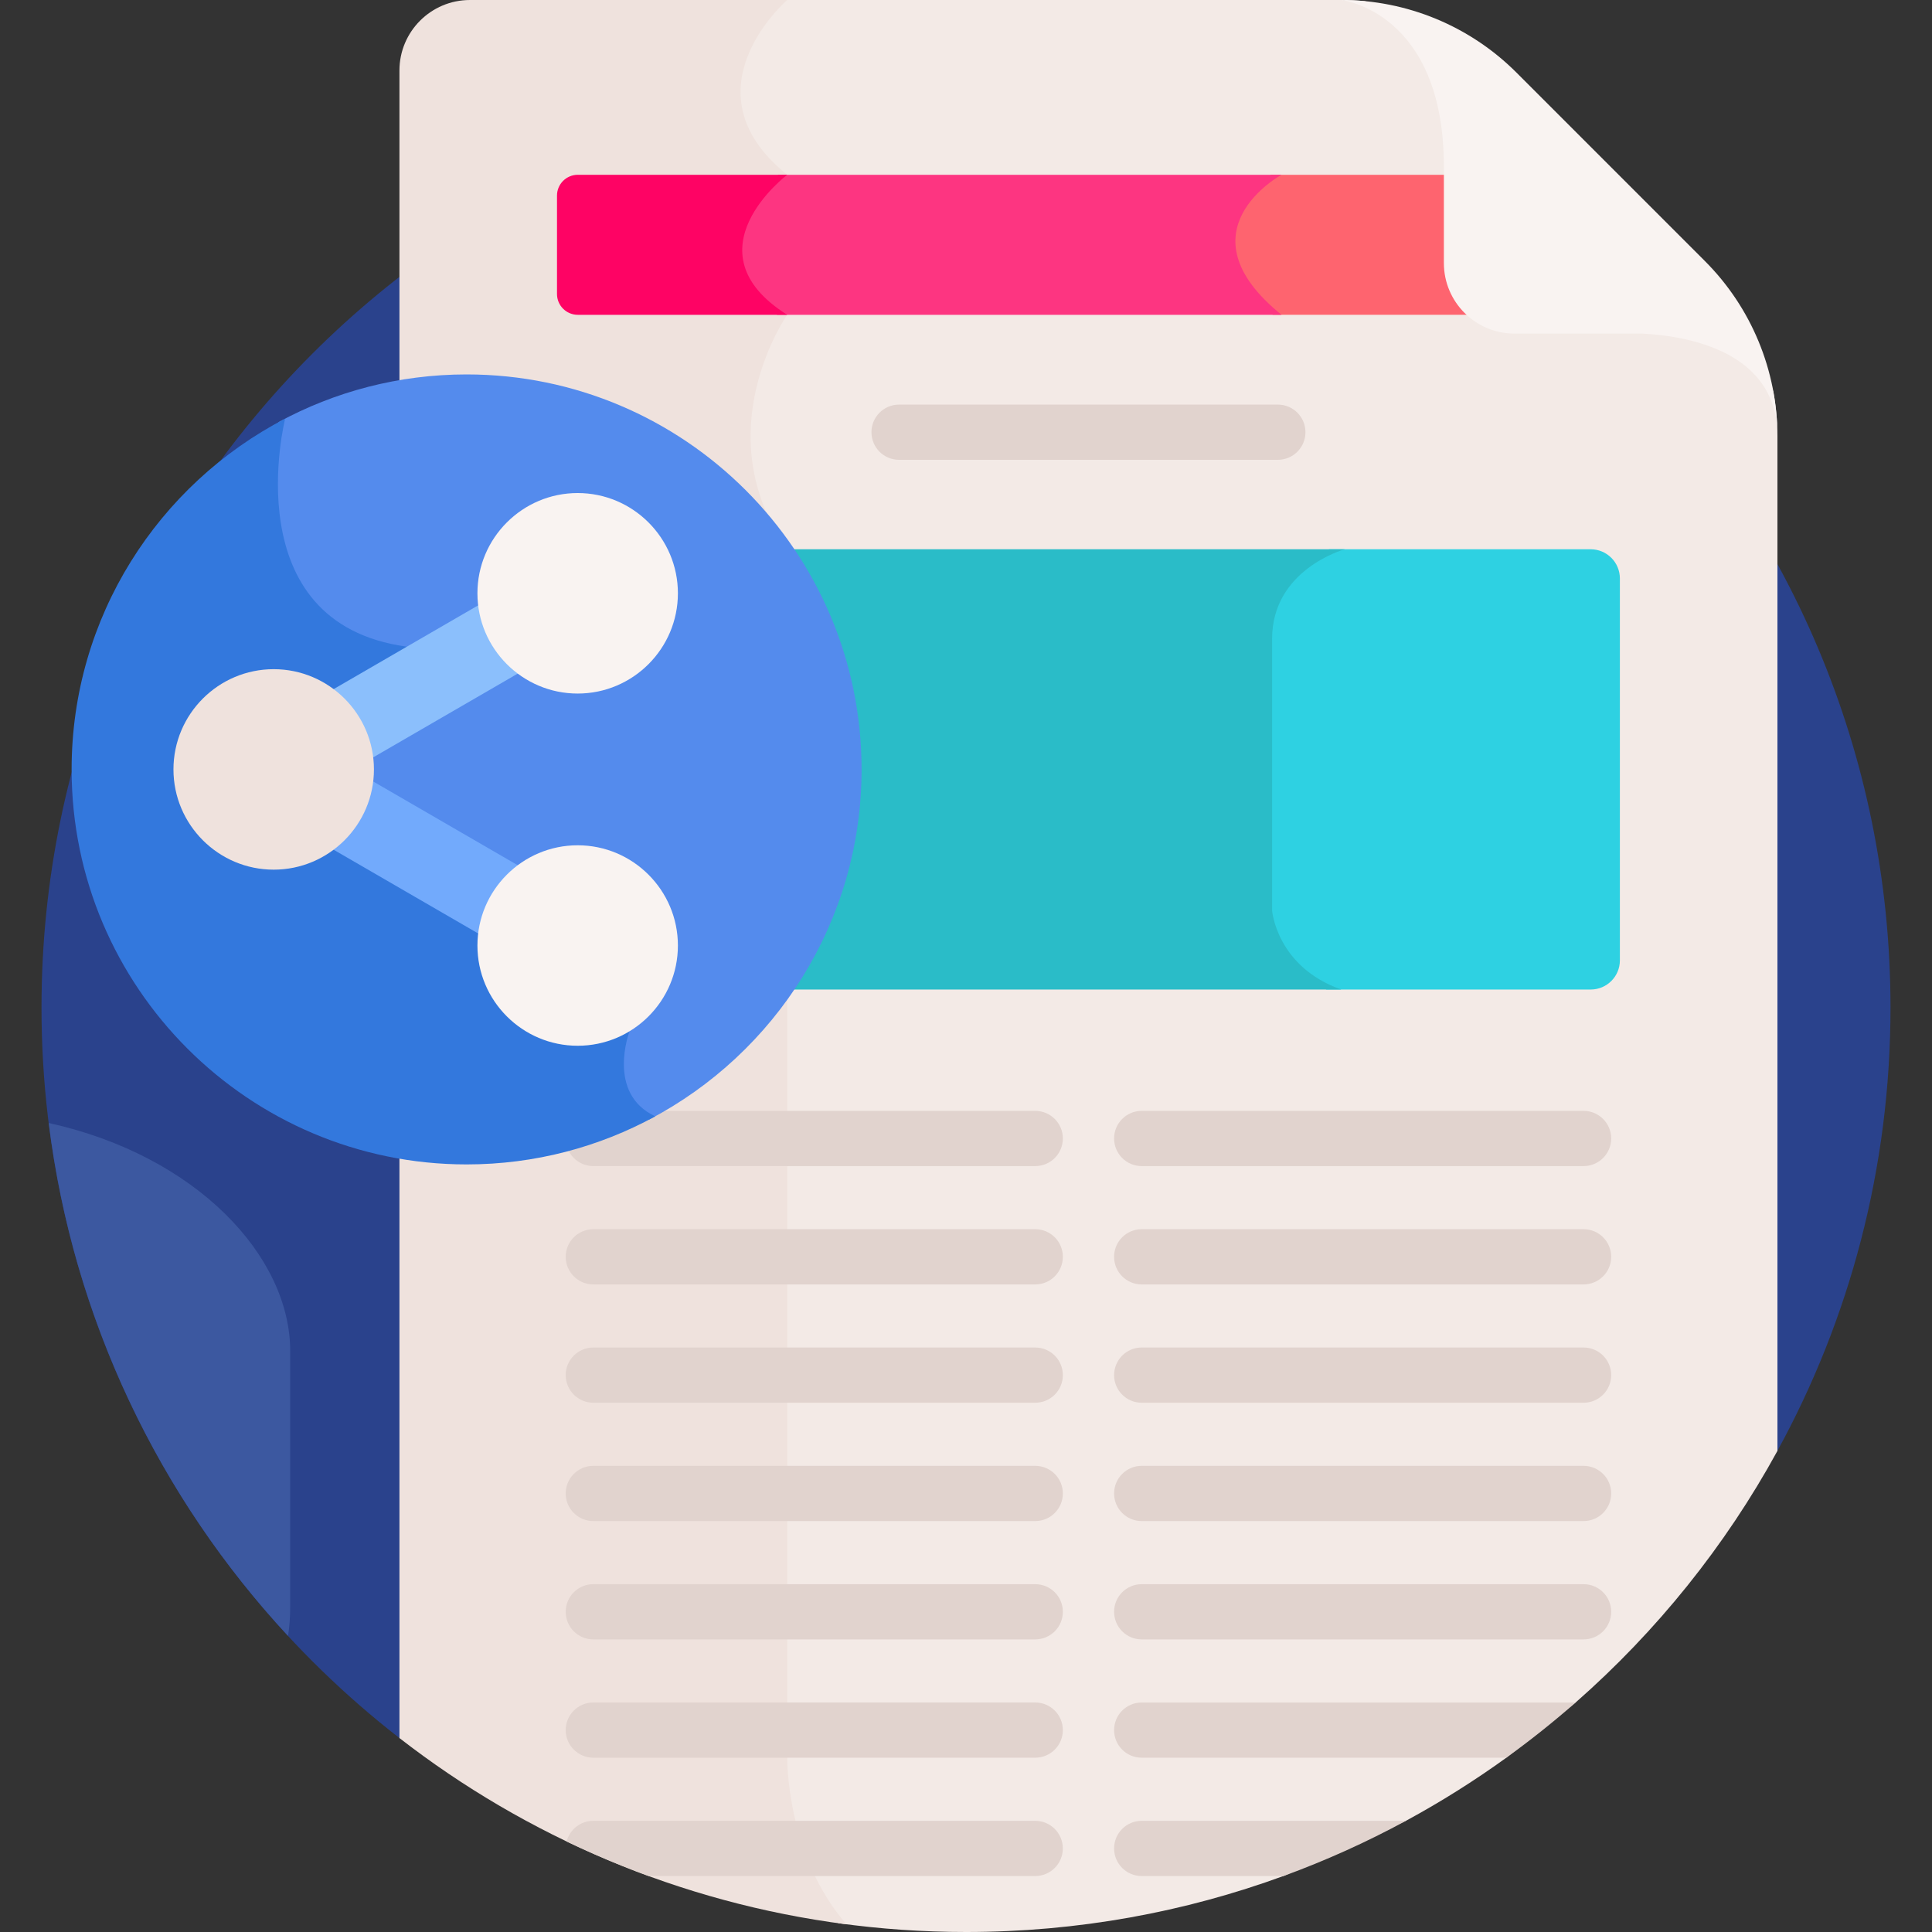 <svg width="60" height="60" viewBox="0 0 60 60" fill="none" xmlns="http://www.w3.org/2000/svg">
<rect x="0" y="0" width="60" height="60" fill="#333333" stroke="none"/>
<path d="M12.405 53.977L55.199 45.058C57.438 40.97 58.711 36.278 58.711 31.289C58.711 15.432 45.857 2.578 30 2.578C14.143 2.578 1.289 15.432 1.289 31.289C1.289 40.515 5.642 48.724 12.405 53.977Z" fill="#2A428C"/>
<path d="M55.07 12.148C54.605 11.214 53.5 10.312 51.003 10.175H47.031C45.925 10.175 45.025 9.275 45.025 8.169V5.179C45.025 1.7 43.378 0.464 42.393 0.036C42.149 0.012 41.902 0 41.655 0H24.191C23.809 0.375 22.799 1.503 22.824 2.908C22.84 3.823 23.294 4.669 24.173 5.428C23.775 5.774 22.83 6.721 22.877 7.851C22.908 8.589 23.355 9.254 24.207 9.829C23.807 10.487 22.385 13.168 23.675 16.052C25.481 18.164 26.574 20.904 26.574 23.895C26.574 26.54 25.719 28.988 24.273 30.98V54.585C24.272 54.65 24.259 56.194 24.947 57.883C25.188 58.473 25.535 59.121 26.034 59.727C27.331 59.906 28.655 60 30.001 60C33.47 60 36.795 59.384 39.873 58.256L43.657 56.55C44.742 55.962 45.785 55.306 46.78 54.588L46.78 54.587L48.932 52.873L48.932 52.873C51.45 50.662 53.579 48.019 55.2 45.058V13.545C55.2 13.073 55.154 12.606 55.07 12.148Z" fill="#F3EAE6"/>
<path d="M24.448 0H14.595C13.386 0 12.405 0.98 12.405 2.19V11.992C13.083 11.874 13.78 11.812 14.491 11.812C18.617 11.812 22.267 13.892 24.447 17.057C21.89 13.415 24.448 9.776 24.448 9.776C21.304 7.797 24.448 5.428 24.448 5.428C21.187 2.811 24.448 0 24.448 0Z" fill="#EFE2DD"/>
<path d="M24.448 54.587V30.731C22.267 33.898 18.617 35.978 14.491 35.978C13.78 35.978 13.083 35.916 12.405 35.797V53.977C16.344 57.035 21.099 59.092 26.29 59.762C24.407 57.605 24.448 54.587 24.448 54.587Z" fill="#EFE2DD"/>
<path d="M39.469 5.428C39.062 5.709 38.286 6.364 38.199 7.317C38.124 8.132 38.57 8.958 39.525 9.776H45.836C45.344 9.41 45.024 8.827 45.024 8.169V5.428H39.469Z" fill="#FE646F"/>
<path d="M39.799 5.428H24.172C23.774 5.775 22.829 6.722 22.877 7.851C22.907 8.567 23.329 9.214 24.132 9.777H39.799C36.576 7.172 39.799 5.428 39.799 5.428Z" fill="#FD3581"/>
<path d="M24.448 5.428H17.945C17.587 5.428 17.298 5.718 17.298 6.075V9.13C17.298 9.487 17.587 9.777 17.945 9.777H24.448C21.304 7.797 24.448 5.428 24.448 5.428Z" fill="#FE0364"/>
<path d="M39.685 14.28H27.921C27.447 14.28 27.064 13.896 27.064 13.422C27.064 12.949 27.447 12.565 27.921 12.565H39.685C40.159 12.565 40.542 12.949 40.542 13.422C40.542 13.896 40.159 14.28 39.685 14.28Z" fill="#E1D3CE"/>
<path d="M49.179 36.214H35.456C34.983 36.214 34.599 35.83 34.599 35.356C34.599 34.883 34.983 34.499 35.456 34.499H49.179C49.653 34.499 50.037 34.883 50.037 35.356C50.037 35.83 49.653 36.214 49.179 36.214Z" fill="#E1D3CE"/>
<path d="M32.15 36.214H18.426C17.952 36.214 17.568 35.83 17.568 35.356C17.568 34.883 17.952 34.499 18.426 34.499H32.15C32.624 34.499 33.008 34.883 33.008 35.356C33.008 35.83 32.624 36.214 32.15 36.214Z" fill="#E1D3CE"/>
<path d="M49.179 39.889H35.456C34.983 39.889 34.599 39.505 34.599 39.031C34.599 38.557 34.983 38.174 35.456 38.174H49.179C49.653 38.174 50.037 38.557 50.037 39.031C50.037 39.505 49.653 39.889 49.179 39.889Z" fill="#E1D3CE"/>
<path d="M32.15 39.889H18.426C17.952 39.889 17.568 39.505 17.568 39.031C17.568 38.557 17.952 38.174 18.426 38.174H32.15C32.624 38.174 33.008 38.557 33.008 39.031C33.008 39.505 32.624 39.889 32.15 39.889Z" fill="#E1D3CE"/>
<path d="M49.179 43.563H35.456C34.983 43.563 34.599 43.179 34.599 42.706C34.599 42.232 34.983 41.848 35.456 41.848H49.179C49.653 41.848 50.037 42.232 50.037 42.706C50.037 43.179 49.653 43.563 49.179 43.563Z" fill="#E1D3CE"/>
<path d="M32.15 43.563H18.426C17.952 43.563 17.568 43.179 17.568 42.706C17.568 42.232 17.952 41.848 18.426 41.848H32.15C32.624 41.848 33.008 42.232 33.008 42.706C33.008 43.179 32.624 43.563 32.15 43.563Z" fill="#E1D3CE"/>
<path d="M49.179 47.238H35.456C34.983 47.238 34.599 46.854 34.599 46.38C34.599 45.907 34.983 45.523 35.456 45.523H49.179C49.653 45.523 50.037 45.907 50.037 46.38C50.037 46.854 49.653 47.238 49.179 47.238Z" fill="#E1D3CE"/>
<path d="M32.15 47.238H18.426C17.952 47.238 17.568 46.854 17.568 46.38C17.568 45.907 17.952 45.523 18.426 45.523H32.15C32.624 45.523 33.008 45.907 33.008 46.38C33.008 46.854 32.624 47.238 32.15 47.238Z" fill="#E1D3CE"/>
<path d="M49.179 50.913H35.456C34.983 50.913 34.599 50.529 34.599 50.055C34.599 49.582 34.983 49.198 35.456 49.198H49.179C49.653 49.198 50.037 49.582 50.037 50.055C50.037 50.529 49.653 50.913 49.179 50.913Z" fill="#E1D3CE"/>
<path d="M32.15 50.913H18.426C17.952 50.913 17.568 50.529 17.568 50.055C17.568 49.582 17.952 49.198 18.426 49.198H32.15C32.624 49.198 33.008 49.582 33.008 50.055C33.008 50.529 32.624 50.913 32.15 50.913Z" fill="#E1D3CE"/>
<path d="M35.456 52.873C34.983 52.873 34.599 53.256 34.599 53.73C34.599 54.204 34.983 54.587 35.456 54.587H46.78C47.525 54.05 48.243 53.478 48.932 52.873H35.456V52.873Z" fill="#E1D3CE"/>
<path d="M32.15 54.587H18.426C17.952 54.587 17.568 54.203 17.568 53.73C17.568 53.256 17.952 52.872 18.426 52.872H32.15C32.624 52.872 33.008 53.256 33.008 53.73C33.008 54.203 32.624 54.587 32.15 54.587Z" fill="#E1D3CE"/>
<path d="M35.456 56.547C34.983 56.547 34.599 56.931 34.599 57.405C34.599 57.878 34.983 58.262 35.456 58.262H39.861C41.175 57.781 42.446 57.207 43.663 56.547L35.456 56.547Z" fill="#E1D3CE"/>
<path d="M20.141 58.262H32.15C32.623 58.262 33.007 57.878 33.007 57.404C33.007 56.931 32.623 56.547 32.15 56.547H18.426C18.027 56.547 17.692 56.82 17.597 57.189C18.424 57.586 19.272 57.944 20.141 58.262Z" fill="#E1D3CE"/>
<path d="M49.399 17.058H41.278C40.588 17.375 39.33 18.181 39.33 19.841V28.277L39.331 28.291C39.336 28.361 39.48 29.919 41.194 30.731H49.399C49.901 30.731 50.307 30.325 50.307 29.824V17.966C50.307 17.464 49.901 17.058 49.399 17.058Z" fill="#2ED1E2"/>
<path d="M41.763 17.058H24.448C25.788 19.004 26.574 21.359 26.574 23.895C26.574 26.431 25.788 28.786 24.448 30.731H41.654C39.643 30.02 39.506 28.277 39.506 28.277C39.506 28.277 39.506 22.009 39.506 19.841C39.506 17.702 41.704 17.075 41.763 17.058Z" fill="#2ABCC8"/>
<path d="M14.49 11.628C12.378 11.628 10.388 12.165 8.65 13.109C8.507 13.777 8.042 16.469 9.337 18.388C9.997 19.366 11.01 19.98 12.351 20.217L10.288 23.677L19.347 32.079C19.247 32.403 19.018 33.342 19.456 34.101C19.619 34.383 19.857 34.605 20.162 34.769C24.078 32.718 26.757 28.614 26.757 23.895C26.757 17.131 21.254 11.628 14.49 11.628Z" fill="#548BED"/>
<path d="M19.55 32.028L10.512 23.645L12.635 20.083C7.251 19.349 8.854 13.007 8.856 13.001C4.919 15.045 2.224 19.161 2.224 23.895C2.224 30.659 7.727 36.162 14.491 36.162C16.612 36.162 18.609 35.62 20.351 34.669C18.817 33.957 19.55 32.028 19.55 32.028Z" fill="#3378DD"/>
<path d="M16.752 29.901C16.543 29.901 16.332 29.848 16.139 29.736L9.284 25.765C8.698 25.426 8.499 24.676 8.838 24.091C9.177 23.506 9.926 23.306 10.512 23.645L17.367 27.617C17.952 27.956 18.152 28.705 17.813 29.29C17.586 29.683 17.174 29.901 16.752 29.901Z" fill="#72AAFC"/>
<path d="M9.899 24.31C9.476 24.31 9.065 24.091 8.838 23.699C8.499 23.113 8.699 22.364 9.284 22.025L16.139 18.053C16.724 17.714 17.474 17.913 17.813 18.499C18.152 19.084 17.953 19.834 17.367 20.173L10.512 24.145C10.319 24.257 10.108 24.31 9.899 24.31Z" fill="#8BBFFC"/>
<path d="M8.5 20.782C6.783 20.782 5.387 22.178 5.387 23.895C5.387 25.611 6.783 27.008 8.5 27.008C10.216 27.008 11.613 25.611 11.613 23.895C11.613 22.178 10.216 20.782 8.5 20.782Z" fill="#EFE2DD"/>
<path d="M17.94 21.539C19.657 21.539 21.053 20.142 21.053 18.425C21.053 16.709 19.657 15.312 17.94 15.312C16.224 15.312 14.827 16.709 14.827 18.425C14.827 20.142 16.224 21.539 17.94 21.539Z" fill="#F9F3F1"/>
<path d="M17.94 26.251C16.224 26.251 14.827 27.648 14.827 29.364C14.827 31.081 16.224 32.477 17.94 32.477C19.657 32.477 21.053 31.081 21.053 29.364C21.053 27.648 19.657 26.251 17.94 26.251Z" fill="#F9F3F1"/>
<path d="M47.094 2.253C45.651 0.81 43.694 0 41.654 0C41.654 0 44.841 0.351 44.841 5.179V8.169C44.841 9.378 45.821 10.359 47.03 10.359H51.002C52.504 10.441 55.199 10.95 55.199 13.545C55.199 11.505 54.389 9.548 52.946 8.106L47.094 2.253Z" fill="#F9F3F1"/>
<path d="M1.514 34.876C2.276 40.992 4.961 46.509 8.946 50.805C8.989 50.517 9.012 50.223 9.012 49.925V41.953C9.012 39.02 6.113 35.889 1.514 34.876Z" fill="#3C58A0"/>
</svg>
